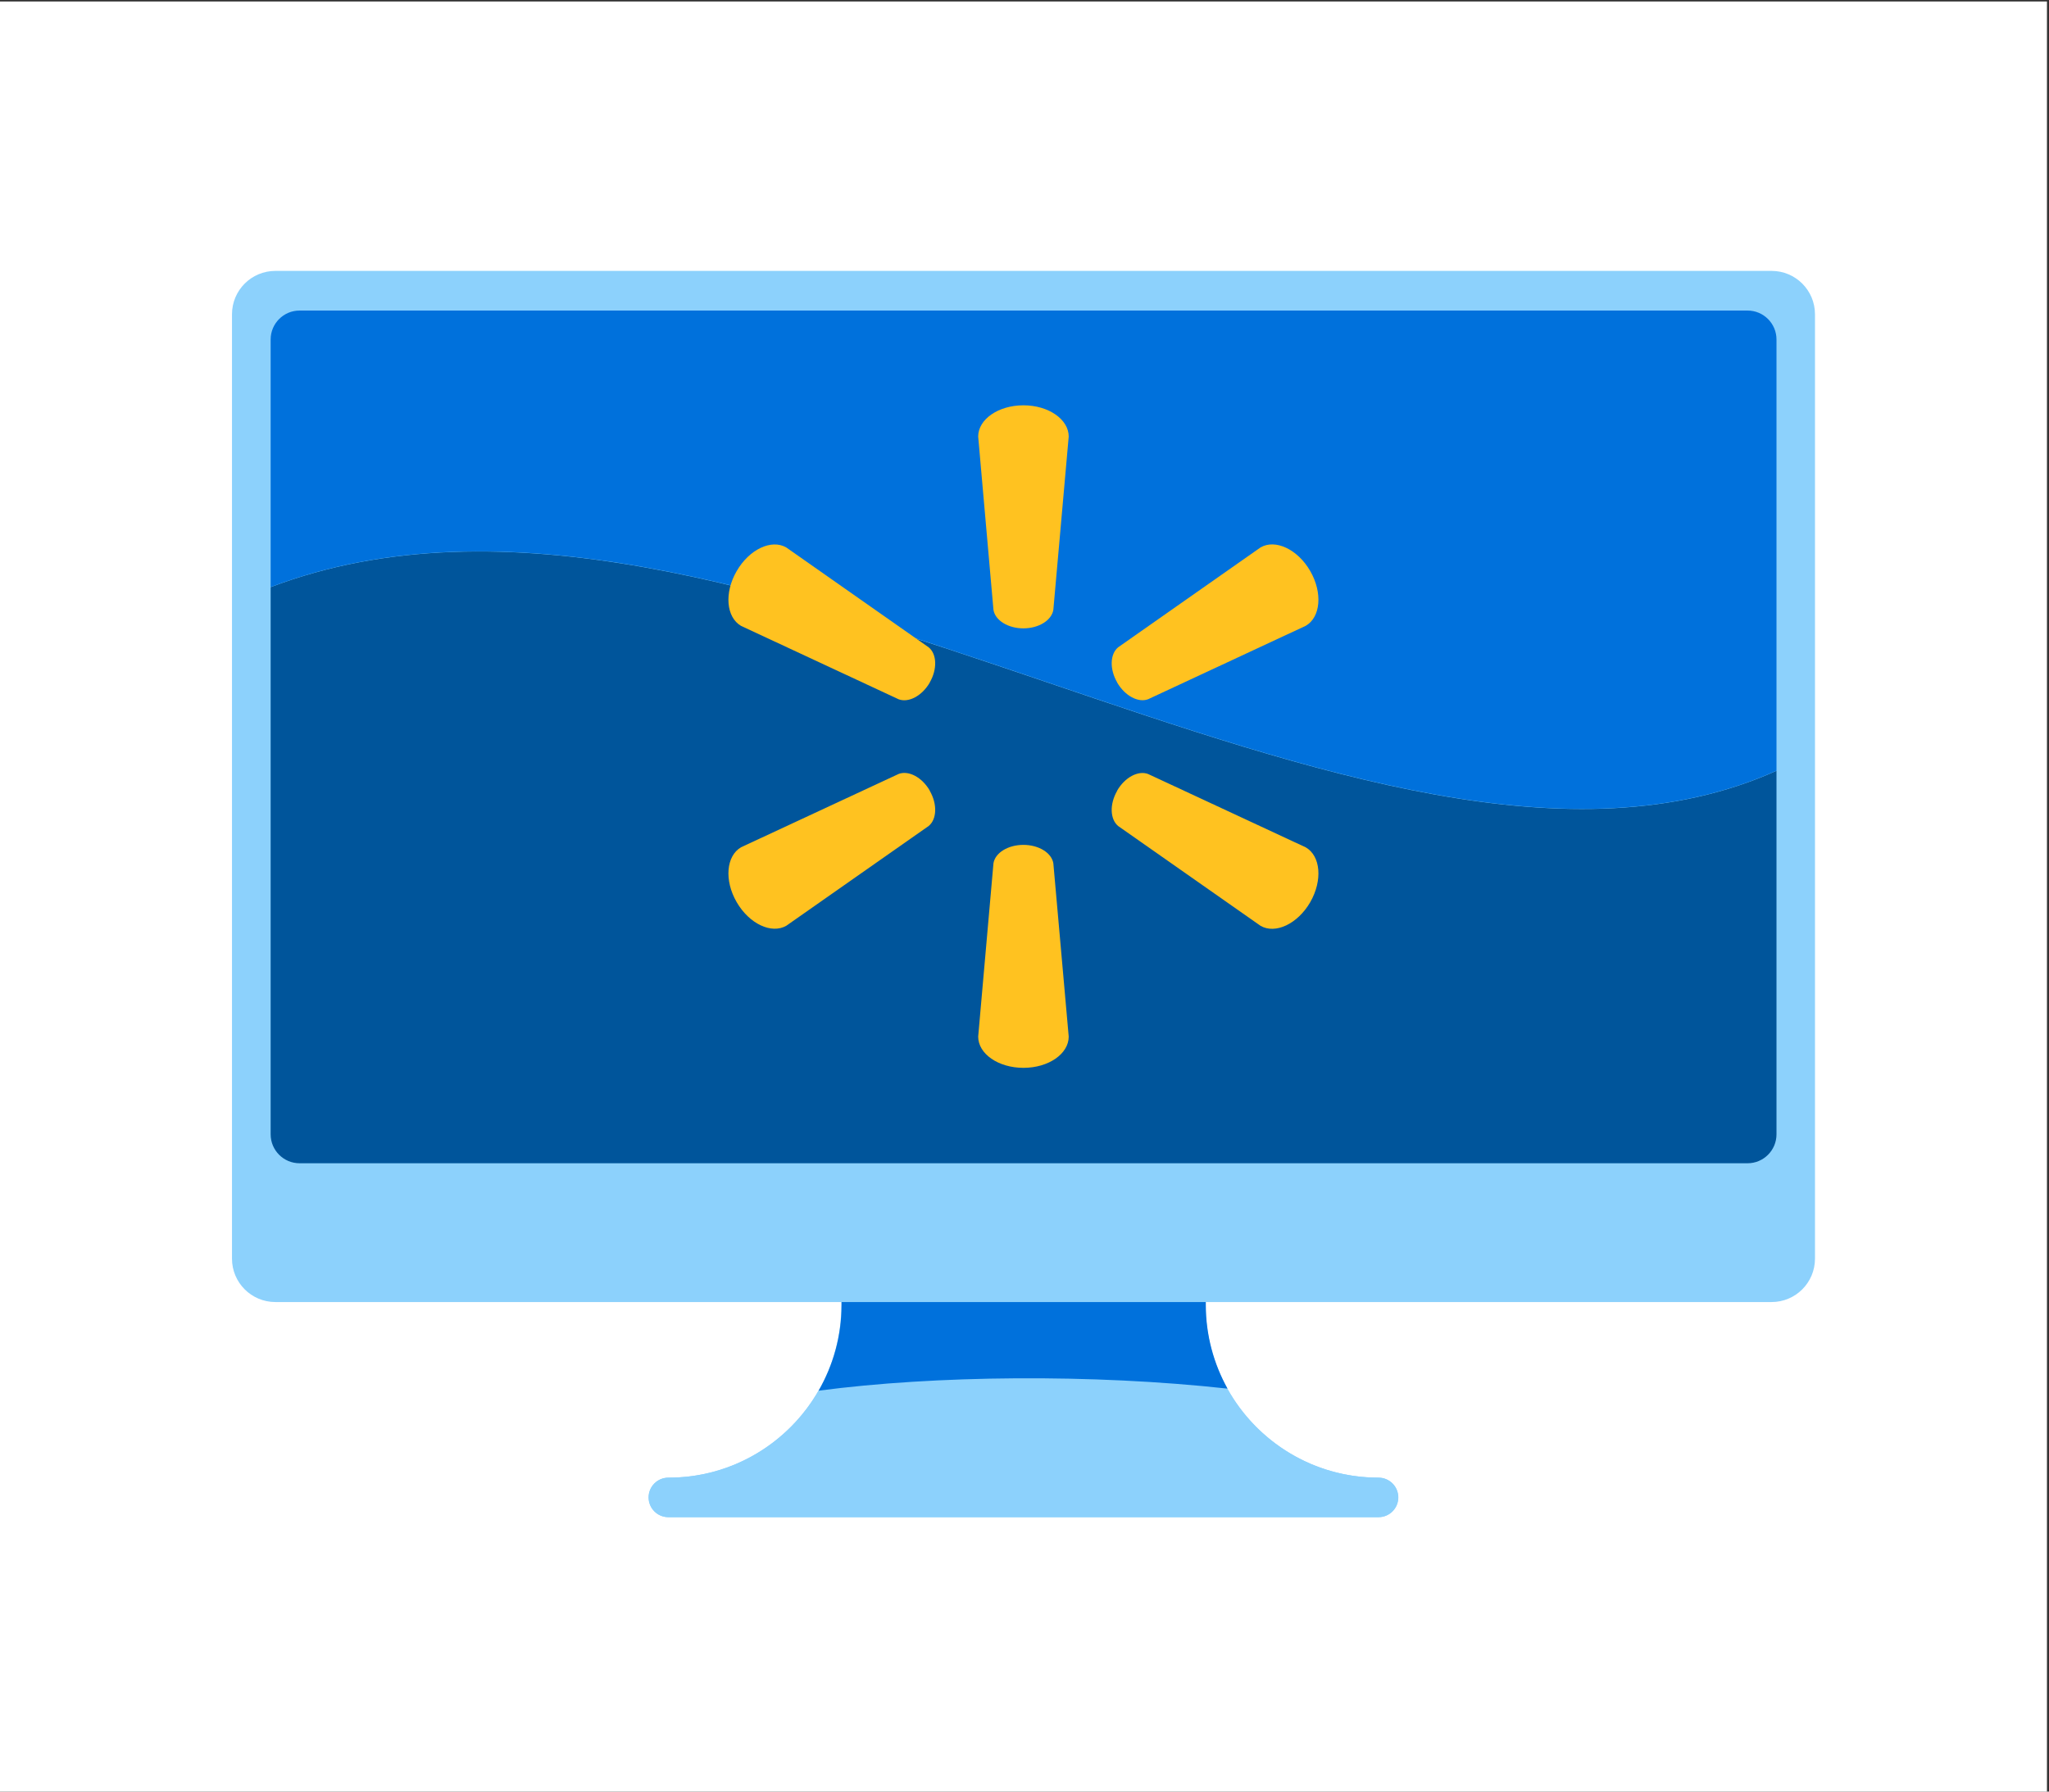 <?xml version="1.0" encoding="UTF-8"?>
<svg xmlns="http://www.w3.org/2000/svg" width="941" height="823" viewBox="0 0 941 823" fill="none">
  <rect x="0" y="0" width="941" height="823" fill="#333333" stroke="none"/>
  <rect width="940.068" height="822.333" transform="translate(0 0.667)" fill="white"></rect>
  <path d="M813.65 124.443H126.456C115.455 124.443 106.541 133.361 106.541 144.366V578.193C106.541 589.198 115.455 598.116 126.456 598.116H386.411V599.368C386.411 643.237 350.867 678.794 307.017 678.794C307.017 678.794 306.941 678.794 306.903 678.794C301.896 678.794 297.837 682.855 297.837 687.864C297.837 692.873 301.896 696.934 306.903 696.934C306.941 696.934 306.979 696.934 307.017 696.934H633.051C638.058 696.934 642.117 692.873 642.117 687.864C642.117 682.855 638.058 678.794 633.051 678.794C633.051 678.794 633.013 678.794 632.975 678.794C589.163 678.757 553.657 643.237 553.657 599.368V598.116H813.612C824.613 598.116 833.527 589.198 833.527 578.193V144.366C833.527 133.361 824.613 124.443 813.612 124.443H813.65Z" fill="#8CD1FC"></path>
  <path d="M815.851 521.081V354.069C628.766 438.125 337.364 188.842 124.295 269.71V521.081C124.295 528.405 130.25 534.363 137.571 534.363H802.575C809.896 534.363 815.851 528.405 815.851 521.081Z" fill="#00559B"></path>
  <path d="M815.851 354.031V155.94C815.851 148.616 809.896 142.658 802.575 142.658H137.571C130.25 142.658 124.295 148.616 124.295 155.94V269.672C337.364 188.766 628.766 438.049 815.851 354.031Z" fill="#0071DC"></path>
  <path d="M469.978 288.646C477.109 288.646 482.951 284.927 483.747 280.146L490.803 200.53C490.803 192.675 481.585 186.185 470.016 186.185C458.446 186.185 449.229 192.637 449.229 200.53L456.246 280.146C457.005 284.927 462.884 288.646 469.978 288.646Z" fill="#FFC220"></path>
  <path d="M426.961 313.54C430.527 307.393 430.261 300.448 426.506 297.374L361.109 251.495C354.319 247.548 344.115 252.292 338.312 262.348C332.508 272.366 333.532 283.561 340.322 287.508L412.736 321.244C417.288 322.914 423.433 319.688 426.999 313.54H426.961Z" fill="#FFC220"></path>
  <path d="M513.032 313.502C516.598 319.65 522.743 322.913 527.257 321.206L599.671 287.47C606.499 283.523 607.485 272.328 601.719 262.31C595.916 252.253 585.674 247.548 578.921 251.456L513.525 297.336C509.77 300.41 509.504 307.355 513.07 313.502H513.032Z" fill="#FFC220"></path>
  <path d="M469.978 388.109C477.109 388.109 482.951 391.79 483.747 396.572L490.803 476.188C490.803 484.081 481.585 490.532 470.016 490.532C458.446 490.532 449.229 484.081 449.229 476.188L456.246 396.572C457.005 391.79 462.884 388.109 469.978 388.109Z" fill="#FFC220"></path>
  <path d="M513.032 363.215C516.598 357.029 522.743 353.842 527.257 355.549L599.671 389.247C606.499 393.194 607.485 404.389 601.719 414.445C595.916 424.464 585.674 429.207 578.921 425.299L513.525 379.457C509.77 376.345 509.504 369.4 513.07 363.253L513.032 363.215Z" fill="#FFC220"></path>
  <path d="M426.961 363.215C430.527 369.363 430.261 376.307 426.506 379.419L361.109 425.261C354.319 429.169 344.115 424.426 338.312 414.407C332.508 404.389 333.532 393.156 340.322 389.21L412.736 355.511C417.288 353.804 423.433 357.029 426.999 363.177L426.961 363.215Z" fill="#FFC220"></path>
  <path d="M375.904 638.835C362.21 662.666 336.529 678.795 307.093 678.795C307.093 678.795 307.017 678.795 306.979 678.795C301.972 678.795 297.913 682.855 297.913 687.864C297.913 692.874 301.972 696.934 306.979 696.934C307.017 696.934 307.055 696.934 307.093 696.934H633.127C638.134 696.934 642.193 692.874 642.193 687.864C642.193 682.855 638.134 678.795 633.127 678.795C633.127 678.795 633.089 678.795 633.051 678.795C603.236 678.795 577.252 662.249 563.71 637.924C501.348 631.093 429.389 631.814 375.904 638.873V638.835Z" fill="#8CD1FC"></path>
  <path d="M553.732 598.116H386.486V599.368C386.486 613.751 382.617 627.222 375.94 638.835C429.464 631.776 501.385 631.055 563.747 637.886C557.412 626.463 553.77 613.333 553.77 599.368V598.116H553.732Z" fill="#0071DC"></path>
</svg>
